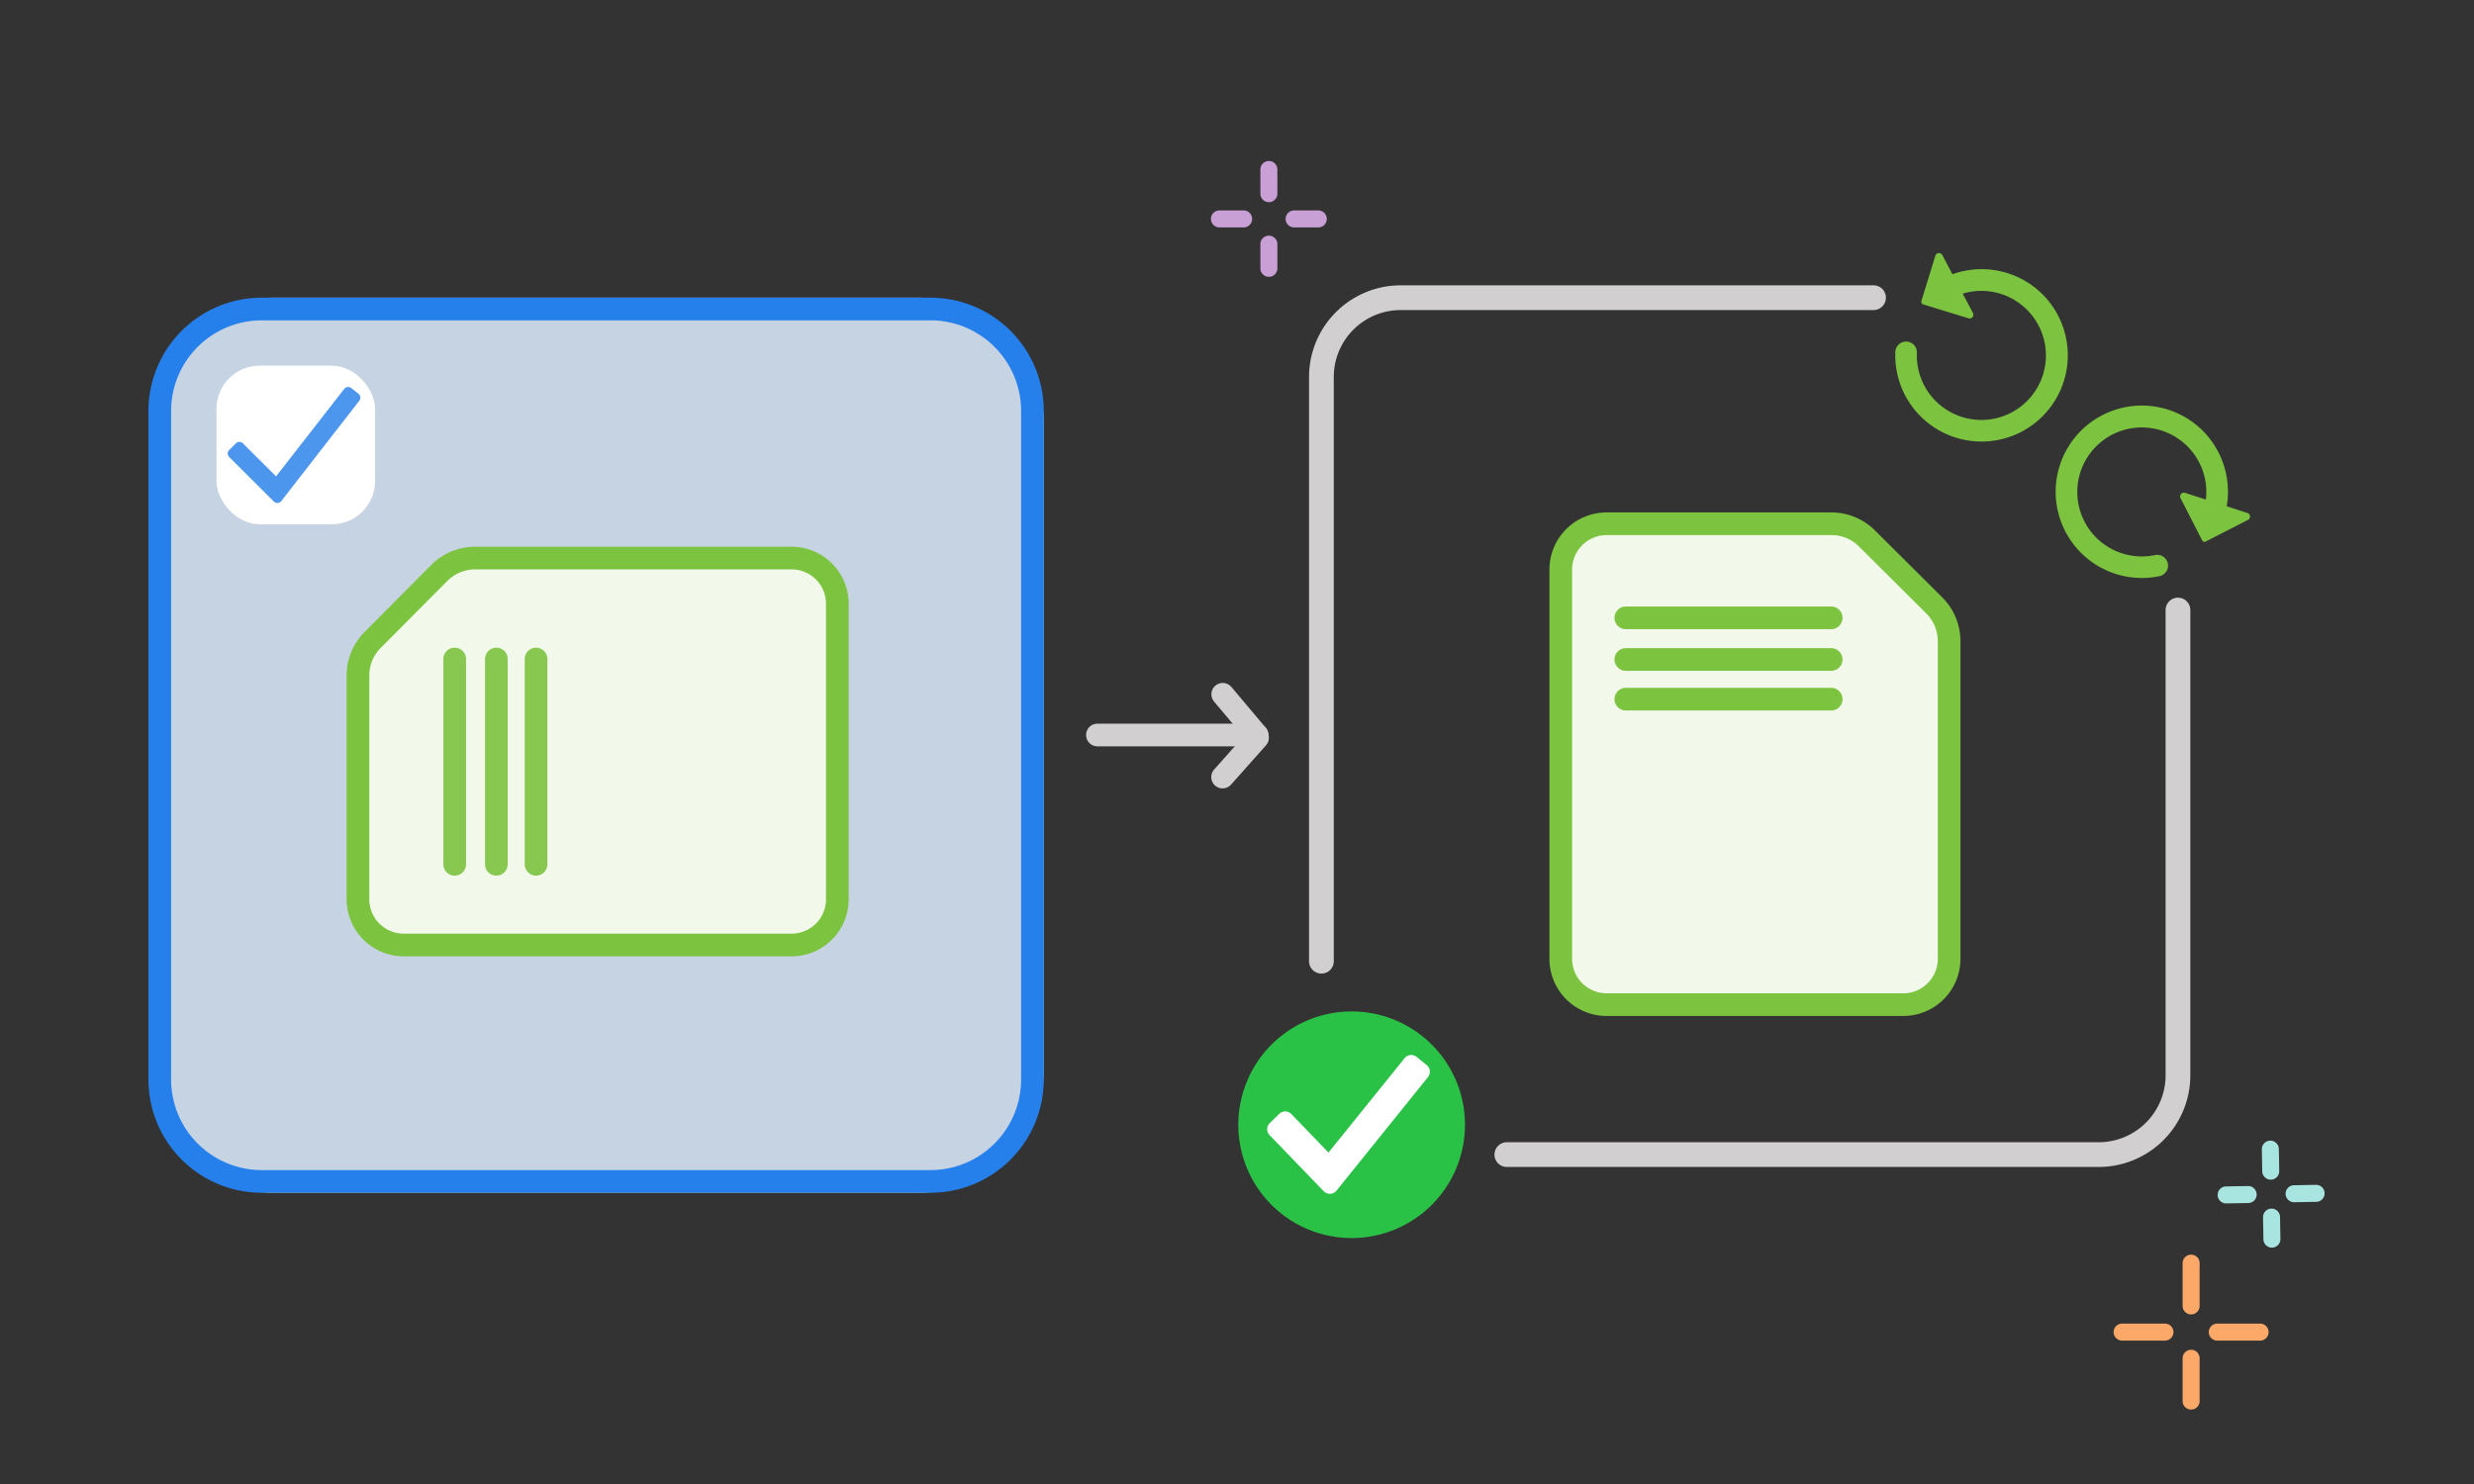 <?xml version="1.0" encoding="UTF-8"?>
<svg id="rotate-pdf-pages_400x240" xmlns="http://www.w3.org/2000/svg" width="400" height="240" viewBox="0 0 400 240">
  <rect x="0" y="0" width="400" height="240" fill="#333333" stroke="none"/>
  <g id="Group_310674" data-name="Group 310674" transform="translate(1114 -4826.835)">
    <rect id="Rectangle_247982" data-name="Rectangle 247982" width="34.815" height="34.815" rx="17.407" transform="translate(-913.178 4991.332)" fill="#fff"/>
    <rect id="Rectangle_149937" data-name="Rectangle 149937" width="144.756" height="144.756" rx="20" transform="translate(-1090 4874.978)" fill="#c6d3e2"/>
    <path id="Rectangle_149937_-_Outline" data-name="Rectangle 149937 - Outline" d="M18.324,3.665A14.659,14.659,0,0,0,3.665,18.324V126.432a14.659,14.659,0,0,0,14.659,14.659H126.432a14.659,14.659,0,0,0,14.659-14.659V18.324A14.659,14.659,0,0,0,126.432,3.665H18.324m0-3.665H126.432a18.324,18.324,0,0,1,18.324,18.324V126.432a18.324,18.324,0,0,1-18.324,18.324H18.324A18.324,18.324,0,0,1,0,126.432V18.324A18.323,18.323,0,0,1,18.324,0Z" transform="translate(-1090 4874.978)" fill="#2680eb"/>
    <g id="Group_156086" data-name="Group 156086" transform="translate(-938.398 4954.314) rotate(-90)">
      <path id="Line_6851" data-name="Line 6851" d="M1.832,29.471A1.832,1.832,0,0,1,0,27.638V1.832a1.832,1.832,0,0,1,3.665,0V27.638A1.832,1.832,0,0,1,1.832,29.471Z" transform="translate(6.777)" fill="#d1cfcf"/>
      <path id="Line_6854" data-name="Line 6854" d="M8.16,9.29a1.825,1.825,0,0,1-1.217-.463L.615,3.2A1.832,1.832,0,1,1,3.05.463L9.378,6.088A1.832,1.832,0,0,1,8.16,9.29Z" transform="translate(0 20.26)" fill="#d1cfcf"/>
      <path id="Line_6855" data-name="Line 6855" d="M1.833,9.21A1.832,1.832,0,0,1,.652,5.977L7.236.431A1.832,1.832,0,1,1,9.6,3.234L3.013,8.779A1.825,1.825,0,0,1,1.833,9.21Z" transform="translate(6.777 20.26)" fill="#d1cfcf"/>
    </g>
    <g id="Group_160752" data-name="Group 160752" transform="matrix(0.799, 0.602, -0.602, 0.799, -796.717, 4862.322)">
      <rect id="Canvas" width="31.369" height="31.369" fill="#ff13dc" opacity="0"/>
      <path id="Path_102820" data-name="Path 102820" d="M15.682,0A13.968,13.968,0,0,0,4.047,6.3L.87,4.811a.6.6,0,0,0-.463-.024.61.61,0,0,0-.372.779v.005l2.621,7.238a.436.436,0,0,0,.513.241l7.238-2.621a.61.61,0,0,0,.366-.781h0a.6.6,0,0,0-.314-.34l-3.2-1.5a10.432,10.432,0,1,1-.14,12.127,1.743,1.743,0,1,0-2.853,2A13.941,13.941,0,1,0,15.682,0Z" transform="translate(0.002 1.743)" fill="#7cc33f"/>
    </g>
    <g id="Group_160753" data-name="Group 160753" transform="translate(-768.476 4884.196) rotate(43)">
      <rect id="Canvas-2" data-name="Canvas" width="31.369" height="31.369" fill="#ff13dc" opacity="0"/>
      <path id="Path_102821" data-name="Path 102821" d="M13.937,0A13.968,13.968,0,0,1,25.573,6.3l3.18-1.488a.6.6,0,0,1,.463-.024.61.61,0,0,1,.372.779v.005l-2.621,7.238a.436.436,0,0,1-.513.241l-7.238-2.621a.61.61,0,0,1-.366-.781h0a.6.6,0,0,1,.314-.34l3.207-1.5a10.431,10.431,0,1,0,.14,12.127,1.743,1.743,0,0,1,2.853,2A13.941,13.941,0,1,1,13.937,0Z" transform="translate(1.747 1.743)" fill="#7cc33f"/>
    </g>
    <g id="Group_155519" data-name="Group 155519" transform="translate(-918.213 4852.874)">
      <path id="Line_6847" data-name="Line 6847" d="M-.126,5.159A1.374,1.374,0,0,1-1.5,3.785V-.126A1.374,1.374,0,0,1-.126-1.5,1.374,1.374,0,0,1,1.249-.126v3.91A1.374,1.374,0,0,1-.126,5.159Z" transform="translate(9.492 1.5)" fill="#c8a0d5"/>
      <path id="Line_6848" data-name="Line 6848" d="M-.126,5.159A1.374,1.374,0,0,1-1.5,3.785V-.126A1.374,1.374,0,0,1-.126-1.5,1.374,1.374,0,0,1,1.249-.126v3.91A1.374,1.374,0,0,1-.126,5.159Z" transform="translate(9.492 13.573)" fill="#c8a0d5"/>
      <path id="Line_6850" data-name="Line 6850" d="M1.374,6.659A1.374,1.374,0,0,1,0,5.285V1.374a1.374,1.374,0,0,1,2.749,0v3.91A1.374,1.374,0,0,1,1.374,6.659Z" transform="translate(18.731 7.992) rotate(90)" fill="#c8a0d5"/>
      <path id="Line_6849" data-name="Line 6849" d="M1.374,6.659A1.374,1.374,0,0,1,0,5.285V1.374a1.374,1.374,0,0,1,2.749,0v3.91A1.374,1.374,0,0,1,1.374,6.659Z" transform="translate(6.659 7.992) rotate(90)" fill="#c8a0d5"/>
    </g>
    <g id="Group_155517" data-name="Group 155517" transform="translate(-772.265 5029.742)">
      <path id="Line_6847-2" data-name="Line 6847" d="M-.126,8.171A1.374,1.374,0,0,1-1.5,6.8V-.126A1.374,1.374,0,0,1-.126-1.5,1.374,1.374,0,0,1,1.249-.126V6.8A1.374,1.374,0,0,1-.126,8.171Z" transform="translate(12.654 1.5)" fill="#fba868"/>
      <path id="Line_6848-2" data-name="Line 6848" d="M-.126,8.171A1.374,1.374,0,0,1-1.5,6.8V-.126A1.374,1.374,0,0,1-.126-1.5,1.374,1.374,0,0,1,1.249-.126V6.8A1.374,1.374,0,0,1-.126,8.171Z" transform="translate(12.654 16.884)" fill="#fba868"/>
      <path id="Line_6850-2" data-name="Line 6850" d="M1.374,9.671A1.374,1.374,0,0,1,0,8.3V1.374a1.374,1.374,0,0,1,2.749,0V8.3A1.374,1.374,0,0,1,1.374,9.671Z" transform="translate(25.055 11.154) rotate(90)" fill="#fba868"/>
      <path id="Line_6849-2" data-name="Line 6849" d="M1.374,9.671A1.374,1.374,0,0,1,0,8.3V1.374a1.374,1.374,0,0,1,2.749,0V8.3A1.374,1.374,0,0,1,1.374,9.671Z" transform="translate(9.671 11.154) rotate(90)" fill="#fba868"/>
    </g>
    <g id="Group_155518" data-name="Group 155518" transform="translate(-755.6 5011.459) rotate(-1)" style="isolation: isolate">
      <path id="Line_6847-3" data-name="Line 6847" d="M1.374,6.309A1.374,1.374,0,0,1,0,4.935V1.374a1.374,1.374,0,0,1,2.749,0v3.56A1.374,1.374,0,0,1,1.374,6.309Z" transform="translate(7.277 0)" fill="#a9e5e0"/>
      <path id="Line_6848-3" data-name="Line 6848" d="M1.374,6.309A1.374,1.374,0,0,1,0,4.935V1.374a1.374,1.374,0,0,1,2.749,0v3.56A1.374,1.374,0,0,1,1.374,6.309Z" transform="translate(7.277 10.993)" fill="#a9e5e0"/>
      <path id="Line_6850-3" data-name="Line 6850" d="M1.374,6.309A1.374,1.374,0,0,1,0,4.935V1.374a1.374,1.374,0,0,1,2.749,0v3.56A1.374,1.374,0,0,1,1.374,6.309Z" transform="translate(17.301 7.276) rotate(90)" fill="#a9e5e0"/>
      <path id="Line_6849-3" data-name="Line 6849" d="M1.374,6.309A1.374,1.374,0,0,1,0,4.935V1.374a1.374,1.374,0,0,1,2.749,0v3.56A1.374,1.374,0,0,1,1.374,6.309Z" transform="translate(6.309 7.276) rotate(90)" fill="#a9e5e0"/>
    </g>
    <path id="Path_102819" data-name="Path 102819" d="M0,70.111V7.39A7.382,7.382,0,0,1,7.372,0H43.61a8.1,8.1,0,0,1,5.718,2.361L60.177,13.155a8.139,8.139,0,0,1,2.4,5.772V70.111A7.382,7.382,0,0,1,55.2,77.5H7.372A7.382,7.382,0,0,1,0,70.111Z" transform="translate(-1056.119 4979.661) rotate(-90)" fill="#f2f9eb"/>
    <path id="Path_102819_-_Outline" data-name="Path 102819 - Outline" d="M57.036,81.166H9.2A9.225,9.225,0,0,1,0,71.942V9.222A9.224,9.224,0,0,1,9.2,0H45.442a9.934,9.934,0,0,1,7.011,2.9L63.3,13.689a9.972,9.972,0,0,1,2.936,7.072V71.944A9.224,9.224,0,0,1,57.036,81.166ZM9.2,3.665A5.555,5.555,0,0,0,3.665,9.22V71.944A5.556,5.556,0,0,0,9.206,77.5H57.031a5.556,5.556,0,0,0,5.542-5.555V20.76a6.35,6.35,0,0,0-1.856-4.474L49.868,5.492a6.231,6.231,0,0,0-4.426-1.828Z" transform="translate(-1057.951 4981.494) rotate(-90)" fill="#7cc33f"/>
    <path id="Path_4" data-name="Path 4" d="M183,269.2V206.262a7.407,7.407,0,0,1,7.4-7.415h36.372a8.128,8.128,0,0,1,5.732,2.368l10.888,10.833a8.168,8.168,0,0,1,2.4,5.79V269.2a7.407,7.407,0,0,1-7.4,7.415h-48A7.407,7.407,0,0,1,183,269.2Z" transform="translate(-1044.654 4712.694)" fill="#f2f9eb"/>
    <path id="Path_4_-_Outline" data-name="Path 4 - Outline" d="M238.23,278.282h-48a9.24,9.24,0,0,1-9.23-9.249V206.094a9.24,9.24,0,0,1,9.227-9.247H226.6a9.96,9.96,0,0,1,7.024,2.9l10.887,10.832a10,10,0,0,1,2.944,7.09v51.364a9.24,9.24,0,0,1-9.227,9.247Zm-48-77.771a5.581,5.581,0,0,0-5.565,5.58v62.943a5.582,5.582,0,0,0,5.567,5.582h47.993a5.582,5.582,0,0,0,5.567-5.58V217.671a6.378,6.378,0,0,0-1.865-4.492l-10.887-10.832a6.257,6.257,0,0,0-4.44-1.835Z" transform="translate(-1044.486 4712.862)" fill="#7cc33f"/>
    <g id="Group_160762" data-name="Group 160762" transform="translate(-852.964 4924.923)">
      <path id="Path_101405" data-name="Path 101405" d="M33.032,1.665H-.168A1.832,1.832,0,0,1-2-.168,1.832,1.832,0,0,1-.168-2h33.2A1.832,1.832,0,0,1,34.864-.168,1.832,1.832,0,0,1,33.032,1.665Z" transform="translate(2 2)" fill="#7cc33f"/>
      <path id="Path_101406" data-name="Path 101406" d="M33.032,1.665H-.168A1.832,1.832,0,0,1-2-.168,1.832,1.832,0,0,1-.168-2h33.2A1.832,1.832,0,0,1,34.864-.168,1.832,1.832,0,0,1,33.032,1.665Z" transform="translate(2 8.734)" fill="#7cc33f"/>
      <path id="Path_102842" data-name="Path 102842" d="M33.032,1.665H-.168A1.832,1.832,0,0,1-2-.168,1.832,1.832,0,0,1-.168-2h33.2A1.832,1.832,0,0,1,34.864-.168,1.832,1.832,0,0,1,33.032,1.665Z" transform="translate(2 15.153)" fill="#7cc33f"/>
    </g>
    <g id="Group_160762-2" data-name="Group 160762" transform="translate(-1042.315 4968.447) rotate(-90)">
      <path id="Path_101405-2" data-name="Path 101405" d="M35.032,3.665H1.832A1.832,1.832,0,0,1,1.832,0h33.2a1.832,1.832,0,1,1,0,3.665Z" fill="#88c850"/>
      <path id="Path_101406-2" data-name="Path 101406" d="M35.032,3.665H1.832A1.832,1.832,0,0,1,1.832,0h33.2a1.832,1.832,0,1,1,0,3.665Z" transform="translate(0 6.734)" fill="#88c850"/>
      <path id="Path_102842-2" data-name="Path 102842" d="M35.032,3.665H1.832A1.832,1.832,0,0,1,1.832,0h33.2a1.832,1.832,0,1,1,0,3.665Z" transform="translate(0 13.153)" fill="#88c850"/>
    </g>
    <g id="Group_160788" data-name="Group 160788" transform="translate(-1079.006 4885.972)">
      <rect id="Rectangle_149941" data-name="Rectangle 149941" width="25.653" height="25.653" rx="7" transform="translate(0 0)" fill="#fff"/>
      <g id="Group_160767" data-name="Group 160767" transform="translate(1.832 3.449)">
        <path id="Path_102845" data-name="Path 102845" d="M23.7,4.275l-1.175-.916A.807.807,0,0,0,21.4,3.5L10.385,17.644,5.02,12.306a.807.807,0,0,0-1.14,0L2.808,13.379a.807.807,0,0,0,0,1.142l7.21,7.186a.807.807,0,0,0,1.211-.075L23.843,5.408A.807.807,0,0,0,23.7,4.275Z" transform="translate(-2.572 -3.189)" fill="#4c96ee"/>
      </g>
    </g>
    <path id="Rectangle_149938" data-name="Rectangle 149938" d="M0,0H94.484a12.826,12.826,0,0,1,12.826,12.826V89.268" transform="translate(-900.352 4982.289) rotate(-90)" fill="none" stroke="#d1cfcf" stroke-linecap="round" stroke-width="4"/>
    <path id="Rectangle_149938-2" data-name="Rectangle 149938" d="M0,0H75.245A12.826,12.826,0,0,1,88.071,12.826v95.682" transform="translate(-761.864 4925.493) rotate(90)" fill="none" stroke="#d1cfcf" stroke-linecap="round" stroke-width="4"/>
    <path id="Path_102659" data-name="Path 102659" d="M18.323,0A18.324,18.324,0,1,0,36.647,18.324,18.323,18.323,0,0,0,18.323,0ZM30.538,10.4,16.053,29.023a1.381,1.381,0,0,1-1,.528h-.083a1.374,1.374,0,0,1-.973-.4L5.079,20.222a1.374,1.374,0,0,1,0-1.944h0L6.6,16.758a1.374,1.374,0,0,1,1.944,0h0l6.113,6.126L26.7,7.413a1.374,1.374,0,0,1,1.929-.242h0l1.666,1.3a1.374,1.374,0,0,1,.242,1.924Z" transform="translate(-913.472 4990.102) rotate(0.974)" fill="#2ac246"/>
  </g>
  <rect id="Rectangle_248074" data-name="Rectangle 248074" width="400" height="240" opacity="0"/>
</svg>
